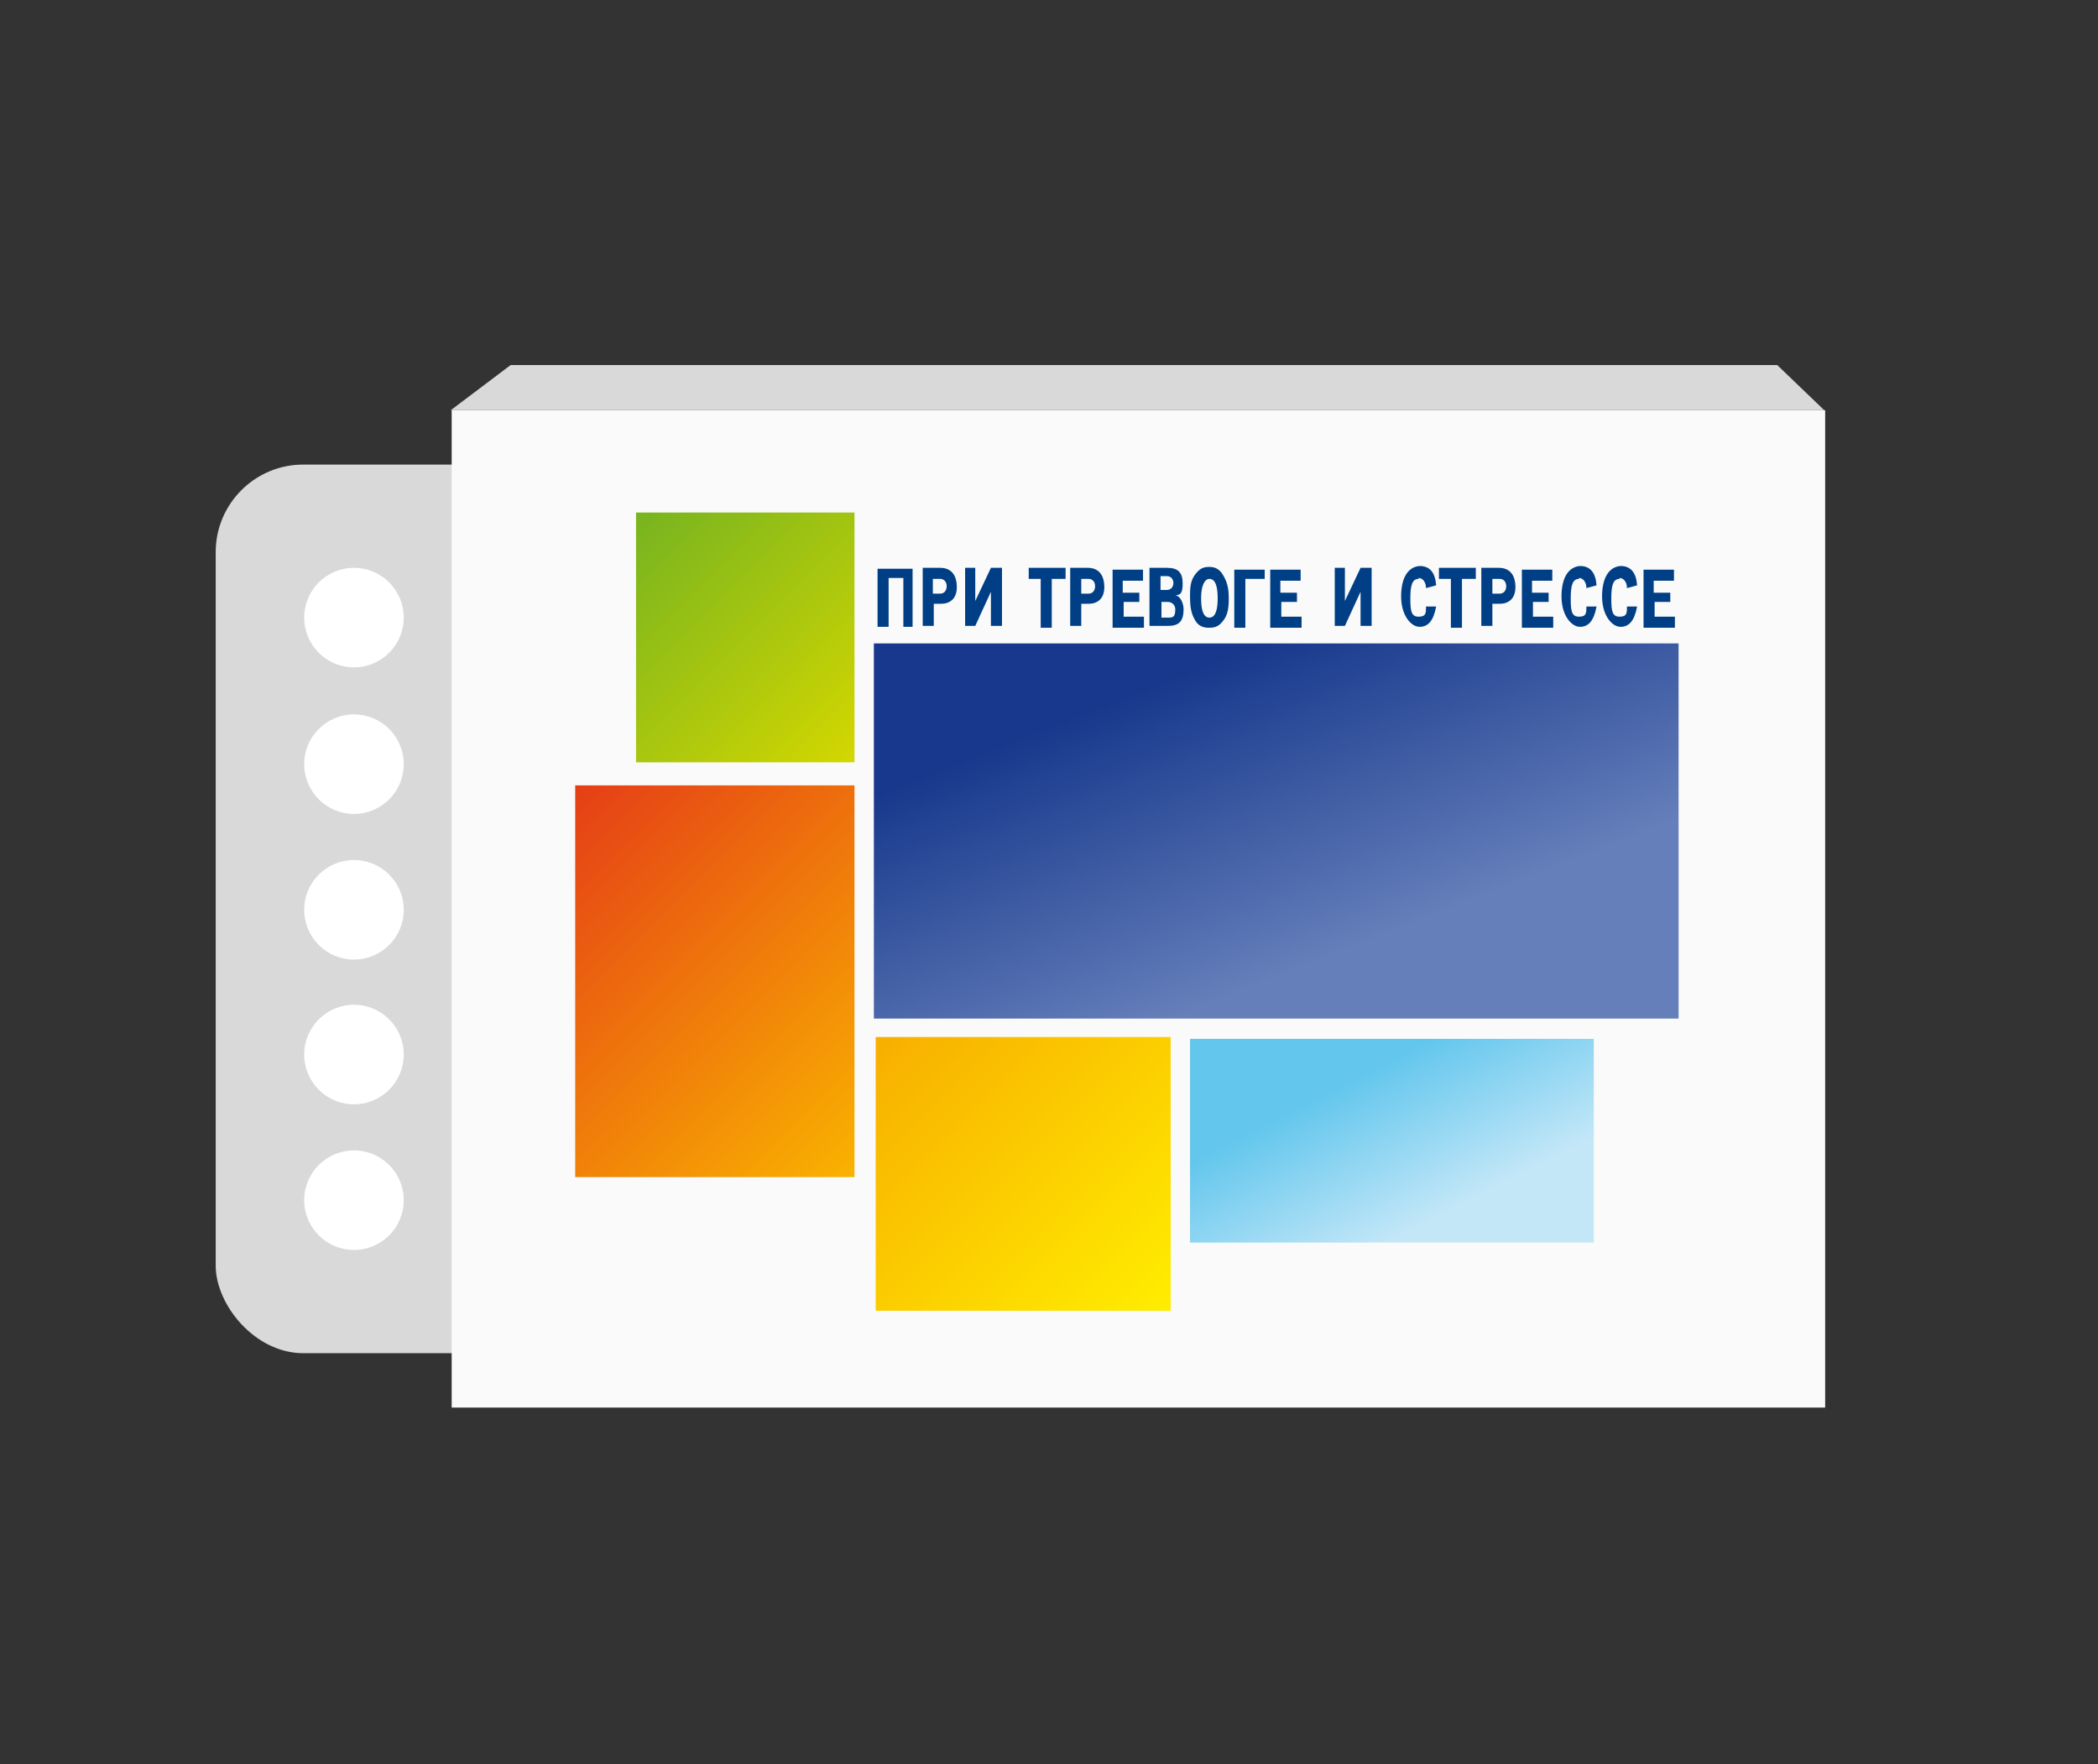 <?xml version="1.0" encoding="UTF-8"?>
<svg xmlns="http://www.w3.org/2000/svg" version="1.1" xmlns:xlink="http://www.w3.org/1999/xlink" viewBox="0 0 227.6 191.4">
  <rect x="0" y="0" width="227.6" height="191.4" fill="#333333" stroke="none"/>
  <defs>
    <style>
      .cls-1 {
        fill: url(#_Безымянный_градиент_4);
      }

      .cls-2 {
        fill: url(#_Безымянный_градиент_5);
      }

      .cls-3 {
        fill: #fff;
      }

      .cls-4 {
        fill: none;
      }

      .cls-5 {
        fill: #003f85;
      }

      .cls-6 {
        fill: url(#_Безымянный_градиент_2);
      }

      .cls-7 {
        fill: url(#_Безымянный_градиент);
      }

      .cls-8 {
        fill: #fafafa;
      }

      .cls-9 {
        fill: url(#_Безымянный_градиент_3);
      }

      .cls-10 {
        clip-path: url(#clippath);
      }

      .cls-11 {
        fill: #d9d9d9;
      }
    </style>
    <clipPath id="clippath">
      <rect class="cls-4" x="62.4" y="55.6" width="119.8" height="86.6"/>
    </clipPath>
    <linearGradient id="_Безымянный_градиент" data-name="Безымянный градиент" x1="95.8" y1="-886.9" x2="59.4" y2="-850.4" gradientTransform="translate(0 -762.2) scale(1 -1)" gradientUnits="userSpaceOnUse">
      <stop offset="0" stop-color="#f9b300"/>
      <stop offset="1" stop-color="#e53e16"/>
    </linearGradient>
    <linearGradient id="_Безымянный_градиент_2" data-name="Безымянный градиент 2" x1="143.9" y1="-866.2" x2="131.3" y2="-834.1" gradientTransform="translate(0 -762.2) scale(1 -1)" gradientUnits="userSpaceOnUse">
      <stop offset="0" stop-color="#657fba"/>
      <stop offset="1" stop-color="#17388c"/>
    </linearGradient>
    <linearGradient id="_Безымянный_градиент_3" data-name="Безымянный градиент 3" x1="155.5" y1="-894.7" x2="147.3" y2="-878.8" gradientTransform="translate(0 -762.2) scale(1 -1)" gradientUnits="userSpaceOnUse">
      <stop offset="0" stop-color="#c4e7f8"/>
      <stop offset="1" stop-color="#62c6ed"/>
    </linearGradient>
    <linearGradient id="_Безымянный_градиент_4" data-name="Безымянный градиент 4" x1="93.7" y1="-844.1" x2="68.3" y2="-818.7" gradientTransform="translate(0 -762.2) scale(1 -1)" gradientUnits="userSpaceOnUse">
      <stop offset="0" stop-color="#d4d700"/>
      <stop offset="1" stop-color="#77b41f"/>
    </linearGradient>
    <linearGradient id="_Безымянный_градиент_5" data-name="Безымянный градиент 5" x1="126.4" y1="-904.9" x2="95.6" y2="-874.1" gradientTransform="translate(0 -762.2) scale(1 -1)" gradientUnits="userSpaceOnUse">
      <stop offset="0" stop-color="#ffed00"/>
      <stop offset="1" stop-color="#f8ae00"/>
    </linearGradient>
  </defs>
  <!-- Generator: Adobe Illustrator 28.7.1, SVG Export Plug-In . SVG Version: 1.2.0 Build 142)  -->
  <g>
    <g id="_Слой_1">
      <rect class="cls-11" x="23.4" y="50.4" width="121.8" height="96.4" rx="9.5" ry="9.5"/>
      <circle class="cls-3" cx="38.4" cy="130.2" r="5.4"/>
      <circle class="cls-3" cx="38.4" cy="114.4" r="5.4"/>
      <circle class="cls-3" cx="38.4" cy="98.7" r="5.4"/>
      <circle class="cls-3" cx="38.4" cy="82.9" r="5.4"/>
      <circle class="cls-3" cx="38.4" cy="67" r="5.4"/>
      <circle class="cls-3" cx="56.7" cy="130.2" r="5.4"/>
      <circle class="cls-3" cx="56.7" cy="114.4" r="5.4"/>
      <circle class="cls-3" cx="56.7" cy="98.7" r="5.4"/>
      <circle class="cls-3" cx="56.7" cy="82.9" r="5.4"/>
      <circle class="cls-3" cx="56.7" cy="67" r="5.4"/>
      <circle class="cls-3" cx="75.2" cy="130.2" r="5.4"/>
      <circle class="cls-3" cx="75.2" cy="114.4" r="5.4"/>
      <circle class="cls-3" cx="75.2" cy="98.7" r="5.4"/>
      <circle class="cls-3" cx="75.2" cy="82.9" r="5.4"/>
      <circle class="cls-3" cx="75.2" cy="67" r="5.4"/>
      <circle class="cls-3" cx="93.5" cy="130.2" r="5.4"/>
      <circle class="cls-3" cx="93.5" cy="114.4" r="5.4"/>
      <circle class="cls-3" cx="93.5" cy="98.7" r="5.4"/>
      <circle class="cls-3" cx="93.5" cy="82.9" r="5.4"/>
      <circle class="cls-3" cx="93.5" cy="67" r="5.4"/>
      <circle class="cls-3" cx="111.8" cy="130.2" r="5.4"/>
      <circle class="cls-3" cx="111.8" cy="114.4" r="5.4"/>
      <circle class="cls-3" cx="111.8" cy="98.7" r="5.4"/>
      <circle class="cls-3" cx="111.8" cy="82.9" r="5.4"/>
      <circle class="cls-3" cx="111.8" cy="67" r="5.4"/>
      <circle class="cls-3" cx="130.2" cy="130.1" r="5.4"/>
      <circle class="cls-3" cx="130.2" cy="114.3" r="5.4"/>
      <circle class="cls-3" cx="130.2" cy="98.6" r="5.4"/>
      <circle class="cls-3" cx="130.2" cy="82.8" r="5.4"/>
      <circle class="cls-3" cx="130.1" cy="67" r="5.4"/>
      <rect class="cls-8" x="49" y="44.5" width="149" height="108.2"/>
      <path class="cls-11" d="M55.4,39.6l-6.5,4.9h149l-5.1-4.9H55.4Z"/>
      <g class="cls-10">
        <g>
          <path class="cls-7" d="M92.7,127.7h-30.3v-42.5h30.3v42.5Z"/>
          <path class="cls-6" d="M182.1,69.8h-87.3v40.7h87.3v-40.7Z"/>
          <path class="cls-9" d="M172.9,134.8h-43.8v-22.1h43.8v22.1Z"/>
          <path class="cls-1" d="M74.1,82.7h18.6v-27.2h-23.7v27.2h5.1Z"/>
          <path class="cls-2" d="M95,142.2h32v-29.7h-32v29.7Z"/>
          <path class="cls-5" d="M99.2,68h-1.2v-5.3h-1.6v5.3h-1.2v-6.3h3.8v6.3h.2Z"/>
          <path class="cls-5" d="M102,61.6c1.2,0,1.8.8,1.8,2.1s-.8,1.8-1.7,1.8h-.8v2.4h-1.2v-6.3h1.9ZM102.7,63.6c0-.5-.3-.8-.7-.8h-.8v1.6h.8c.4,0,.7-.3.7-.8h0Z"/>
          <path class="cls-5" d="M104.6,61.6h1.2v4.1-.5c0,0,1.7-3.6,1.7-3.6h1.2v6.3h-1.2v-4.1.4l-1.7,3.7h-1.1v-6.3s0,0,0,0Z"/>
          <path class="cls-5" d="M111.6,62.8v-1.2h4v1.2h-1.5v5.3h-1.2v-5.3h-1.5.2Z"/>
          <path class="cls-5" d="M118,61.6c1.2,0,1.8.8,1.8,2.1s-.8,1.8-1.7,1.8h-.8v2.4h-1.2v-6.3h1.9ZM118.8,63.6c0-.5-.3-.8-.7-.8h-.8v1.6h.8c.4,0,.7-.3.7-.8h0Z"/>
          <path class="cls-5" d="M123.6,64.1v1.2h-1.7v1.6h2.2v1.2h-3.4v-6.3h3.3v1.2h-2.2v1.3h1.8v-.2Z"/>
          <path class="cls-5" d="M126.6,61.6c1.2,0,1.7.5,1.7,1.7s-.3,1.2-.8,1.3c.5,0,.9.8.9,1.5,0,1.3-.5,1.8-1.7,1.8h-2v-6.3h1.9ZM127.3,63.3c0-.5-.3-.8-.7-.8h-.7v1.5h.7c.4,0,.7-.3.7-.8h0ZM127.5,66.1c0-.5-.4-.8-.8-.8h-.7v1.7h.7c.5,0,.8,0,.8-.9Z"/>
          <path class="cls-5" d="M131.1,68.1c-.7,0-1.2-.3-1.5-.9-.4-.7-.5-1.5-.5-2.4s0-1.7.5-2.4.9-.9,1.6-.9,1.2.3,1.6,1.1c.4.7.5,1.5.5,2.2s0,1.7-.5,2.4-.9.9-1.6.9c0,0,0,0,0,0ZM131.2,62.8c-.5,0-.9.7-.9,2.1s.3,2.1.9,2.1.9-.7.9-2.1-.3-2.1-.9-2.1Z"/>
          <path class="cls-5" d="M137.2,61.6v1.2h-2.1v5.3h-1.2v-6.3h3.3v-.2Z"/>
          <path class="cls-5" d="M140.7,64.1v1.2h-1.7v1.6h2.2v1.2h-3.4v-6.3h3.3v1.2h-2.2v1.3h1.8v-.2Z"/>
          <path class="cls-5" d="M144.7,61.6h1.2v4.1-.5c0,0,1.7-3.6,1.7-3.6h1.2v6.3h-1.2v-4.1.4l-1.7,3.7h-1.1v-6.3s0,0-.1,0Z"/>
          <path class="cls-5" d="M153.9,62.8c-.7,0-.9.7-.9,2.1s.1,2,.9,2,.8-.4.8-1.1h1.1c-.3,1.6-.9,2.2-1.8,2.2s-2-1.2-2-3.3.8-3.2,2-3.3c1.1,0,1.7.7,1.8,2.1l-1.1.3c0-.7-.4-1.1-.8-1.1h0Z"/>
          <path class="cls-5" d="M156.1,62.8v-1.2h4v1.2h-1.5v5.3h-1.2v-5.3h-1.5.2Z"/>
          <path class="cls-5" d="M162.6,61.6c1.2,0,1.8.8,1.8,2.1s-.8,1.8-1.7,1.8h-.8v2.4h-1.2v-6.3h1.9ZM163.4,63.6c0-.5-.3-.8-.7-.8h-.8v1.6h.8c.4,0,.7-.3.7-.8h0Z"/>
          <path class="cls-5" d="M168,64.1v1.2h-1.7v1.6h2.2v1.2h-3.4v-6.3h3.3v1.2h-2.2v1.3h1.8v-.2Z"/>
          <path class="cls-5" d="M171.3,62.8c-.7,0-.9.7-.9,2.1s.1,2,.9,2,.8-.4.8-1.1h1.1c-.3,1.6-.9,2.2-1.8,2.2s-2-1.2-2-3.3.8-3.2,2-3.3c1.1,0,1.7.7,1.8,2.1l-1.1.3c0-.7-.4-1.1-.8-1.1h0Z"/>
          <path class="cls-5" d="M175.7,62.8c-.7,0-.9.7-.9,2.1s.1,2,.9,2,.8-.4.8-1.1h1.1c-.3,1.6-.9,2.2-1.8,2.2s-2-1.2-2-3.3.8-3.2,2-3.3c1.1,0,1.7.7,1.8,2.1l-1.1.3c0-.7-.4-1.1-.8-1.1h0Z"/>
          <path class="cls-5" d="M181.2,64.1v1.2h-1.7v1.6h2.2v1.2h-3.4v-6.3h3.3v1.2h-2.2v1.3h1.8v-.2Z"/>
        </g>
      </g>
    </g>
  </g>
</svg>